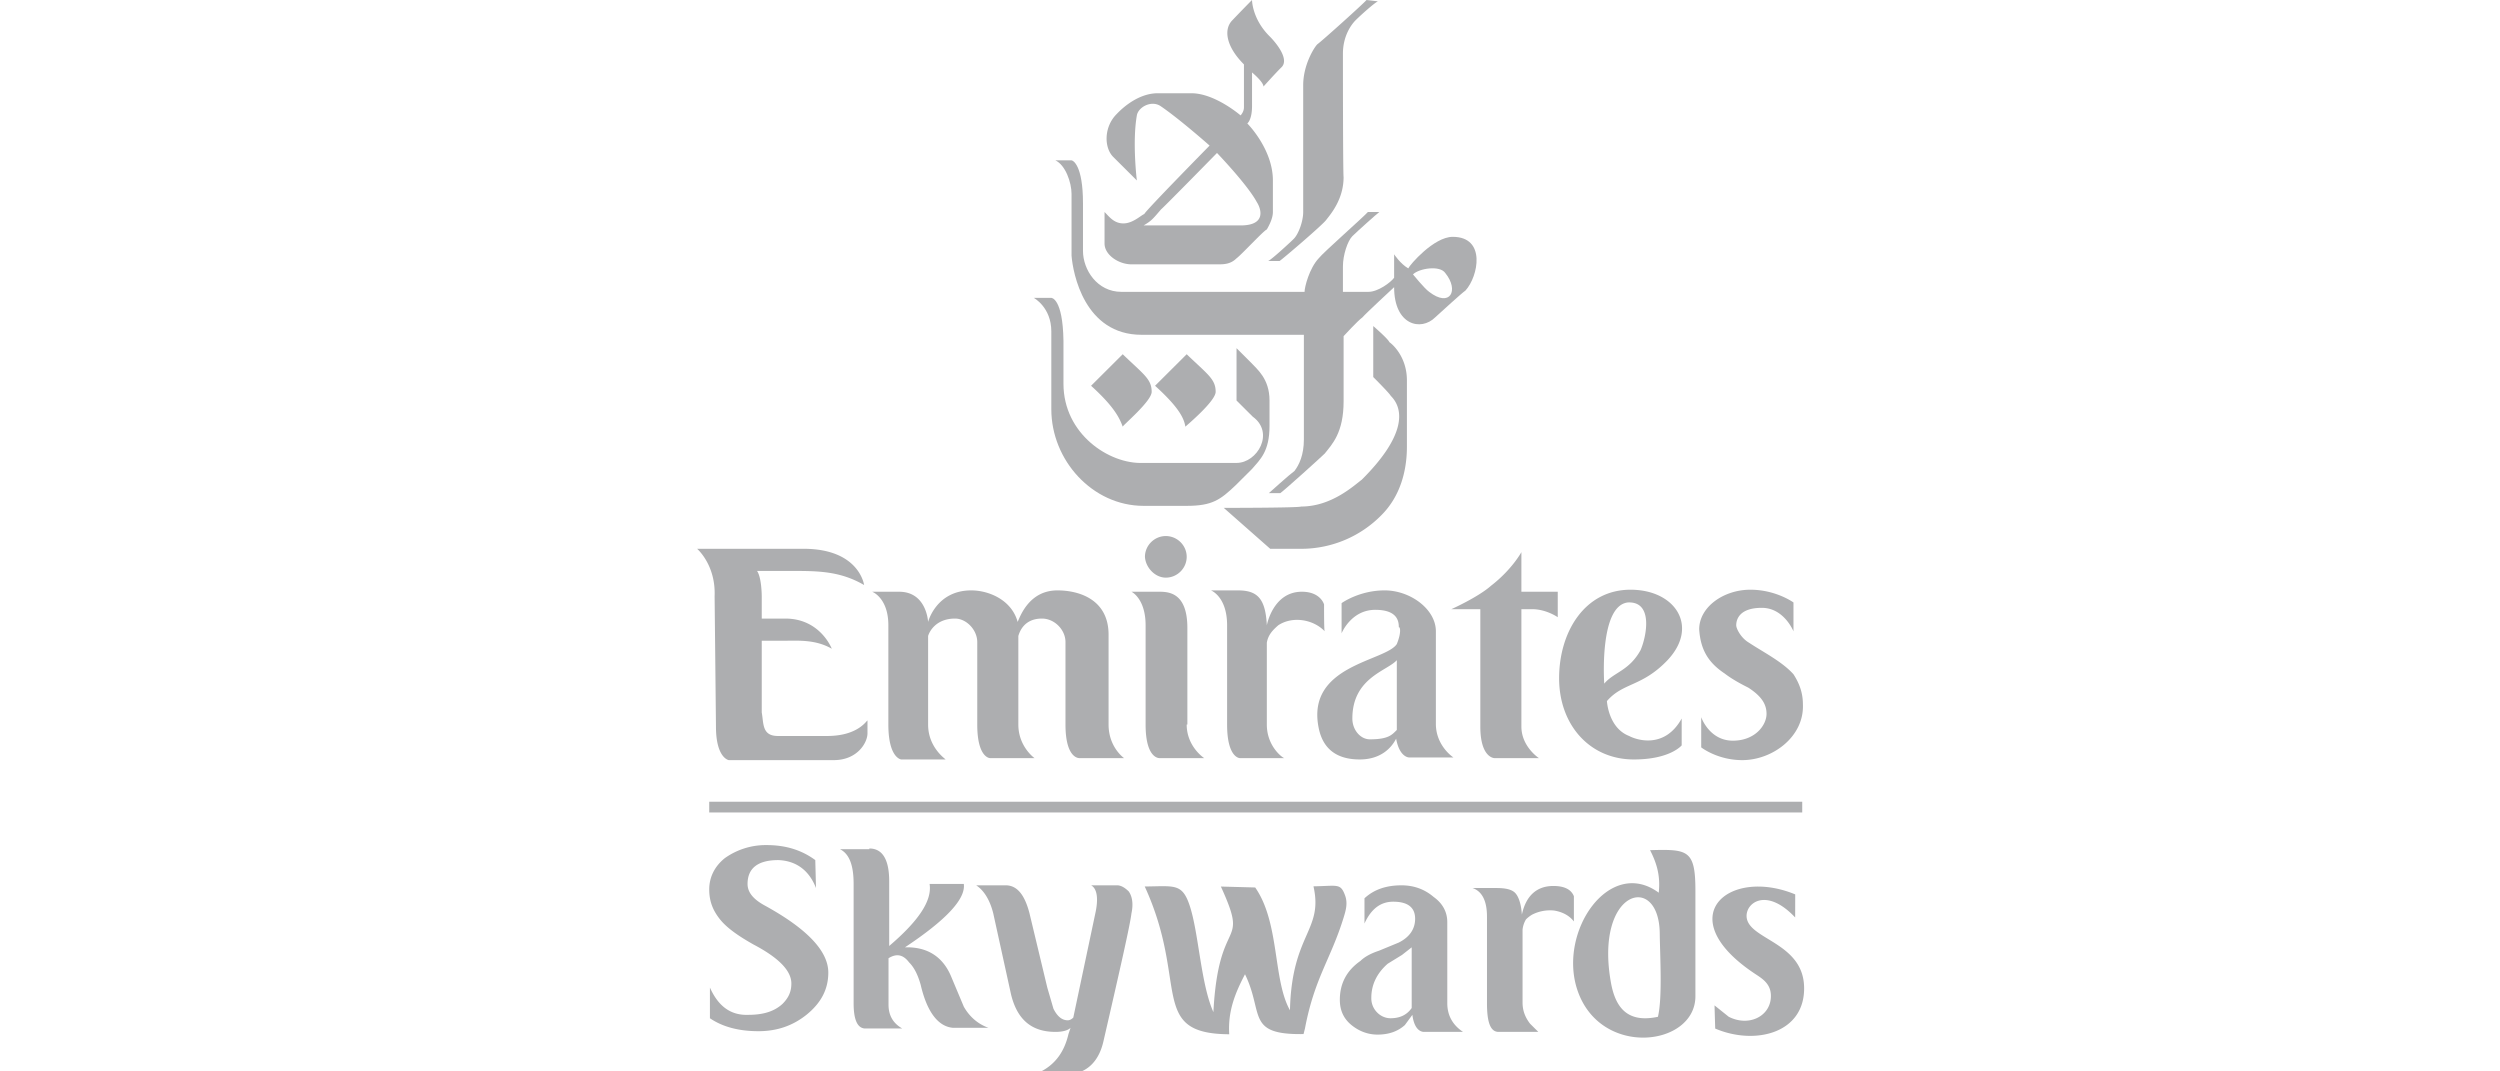 <svg width="140" height="60" xmlns="http://www.w3.org/2000/svg"><g fill="#ADAEB0" fill-rule="evenodd"><path d="M39.717 45.498h61.208v-.601H39.717zM73.771 2.48c-.189.188-.792 1.164-.792 2.291v7.101c0 .526-.264 1.24-.528 1.503-.188.188-1.244 1.165-1.433 1.24h.641c.264-.188 2.414-2.029 2.602-2.292.264-.338.98-1.165.98-2.404-.037-.339-.037-6.538-.037-6.913 0-.977.453-1.616.717-1.879.264-.263 1.056-.977 1.244-1.052L76.525 0c-.152.188-2.49 2.292-2.754 2.48zM68.53 28.44l2.602 2.293h1.772a6.298 6.298 0 0 0 4.45-1.879c1.056-1.052 1.433-2.48 1.433-3.832v-3.72c0-1.24-.716-1.953-.98-2.141-.076-.188-.905-.902-.905-.902v2.856s.905.901.98 1.052c.792.788.792 2.291-1.622 4.696-.452.338-1.697 1.503-3.394 1.503-.15.075-4.337.075-4.337.075z"/><path d="M75.733 13.225c-.265.263-.529 1.052-.529 1.69v1.428h1.434c.528 0 1.244-.526 1.433-.789V14.24s.34.526.792.79c.075-.189 1.433-1.767 2.489-1.767 1.885 0 1.433 2.217.716 3.006-.264.188-1.32 1.165-1.697 1.503-.792.789-2.3.45-2.3-1.69 0 0-1.622 1.502-1.773 1.69-.264.188-1.056 1.052-1.056 1.052v3.644c0 1.766-.64 2.405-1.056 2.93-.188.189-2.225 2.03-2.489 2.217h-.64s1.168-1.052 1.432-1.24c.264-.338.528-.901.528-1.765v-5.861h-9.089c-3.205 0-3.846-3.457-3.922-4.434v-3.456c0-.639-.34-1.616-.905-1.879h.905c.076 0 .641.263.641 2.405v2.667c0 1.052.792 2.292 2.15 2.292h10.258c0-.263.264-1.315.792-1.878.264-.338 2.489-2.292 2.753-2.593h.641c-.15.113-1.245 1.09-1.509 1.353zm3.394 2.141s.64.79.905.977c1.169.902 1.697-.075.905-1.052-.302-.45-1.471-.263-1.81.075z"/><path d="M68.077 21.941c0 .526-1.622 1.879-1.697 1.954-.076-.526-.453-1.165-1.697-2.292l1.772-1.766c1.17 1.127 1.622 1.39 1.622 2.104zm3.017-19.912c.34.338 1.169 1.315.64 1.766-.339.338-.98 1.052-.98 1.052 0-.263-.64-.79-.64-.79v1.88c0 .788-.265.976-.265.976s1.433 1.428 1.433 3.193v1.766c0 .338-.188.714-.34.977-.188.075-1.432 1.428-1.696 1.616-.34.338-.717.338-1.056.338h-4.827c-.717 0-1.509-.526-1.509-1.165v-1.766c.264.263.528.639 1.056.639s.98-.45 1.17-.526c.074-.188 3.657-3.832 3.657-3.832S66.04 6.65 64.984 5.936c-.528-.338-1.244.075-1.32.526-.264 1.503 0 3.644 0 3.644l-1.32-1.315c-.528-.526-.528-1.69.189-2.404.075-.075 1.056-1.165 2.3-1.165h1.886c1.32 0 2.753 1.24 2.753 1.24s.189-.188.189-.45V3.606c-.981-.977-1.17-1.954-.641-2.48A73.708 73.708 0 0 1 70.113 0s0 1.052.98 2.029zm-6.072 9.693c-.453.526-.528.639-.98.902h5.43c1.433 0 1.17-.902.905-1.315-.528-.977-2.225-2.743-2.225-2.743s-3.017 3.08-3.13 3.156z"/><path d="M58.875 16.681h-.981s.98.526.98 1.879v4.358c0 2.855 2.301 5.41 5.167 5.41h2.414c1.433 0 1.886-.338 2.753-1.165l.905-.901c.453-.526.98-.977.98-2.405V22.43c0-1.24-.716-1.766-1.055-2.142l-.792-.789v2.93s.64.64.905.902c1.244.902.264 2.593-.905 2.593h-5.242c-1.886.075-4.45-1.616-4.45-4.434v-2.404c-.038-2.405-.68-2.405-.68-2.405z"/><path d="M64.494 21.941c0 .526-1.622 1.879-1.622 1.954-.188-.526-.528-1.165-1.772-2.292l1.772-1.766c1.17 1.127 1.622 1.39 1.622 2.104zM46.316 41.215h-2.753c-.905 0-.792-.714-.905-1.315v-4.02h1.32c.717 0 1.697-.075 2.602.45 0 0-.64-1.69-2.602-1.69h-1.32V33.4s0-1.052-.264-1.428h1.886c1.508 0 2.753 0 4.11.79 0 0-.264-2.03-3.394-2.03h-5.958s1.056.902.98 2.668l.076 7.289c0 1.766.716 1.878.716 1.878h5.883c1.32 0 1.886-.977 1.886-1.502v-.714c-.038-.038-.49.864-2.263.864zm15.764-.639v-5.034c0-1.954-1.621-2.48-2.866-2.48-1.508 0-2.036 1.315-2.225 1.766-.34-1.24-1.621-1.766-2.602-1.766-1.961 0-2.414 1.766-2.414 1.766s-.075-1.69-1.621-1.69h-1.509s.905.337.905 1.878v5.56c0 1.879.717 1.954.717 1.954h2.489c-.075-.075-.98-.714-.98-1.954v-4.96c.075-.262.452-.976 1.508-.976.641 0 1.244.639 1.244 1.315v4.621c0 1.879.717 1.879.717 1.879h2.49s-.906-.64-.906-1.879v-4.96c.075-.262.34-.976 1.32-.976.716 0 1.32.639 1.32 1.315v4.621c0 1.954.792 1.879.792 1.879h2.489s-.868-.602-.868-1.879zm4.375 0c0 1.24.98 1.879.98 1.879h-2.489s-.792.075-.792-1.879v-5.56c0-1.503-.792-1.879-.792-1.879h1.509c.528 0 1.622 0 1.622 2.029v5.41h-.038zm7.693-6.725s-.188-.714-1.244-.714c-1.622 0-1.961 1.879-1.961 1.879-.076-1.503-.528-1.954-1.622-1.954h-1.508s.905.338.905 1.954v5.56c0 1.879.716 1.879.716 1.879h2.49c-.076 0-.981-.64-.981-1.879v-4.584c.075-.45.34-.713.64-.976.793-.526 1.962-.338 2.603.338-.038 0-.038-.977-.038-1.503zm11.653.263c.792 0 1.433.45 1.433.45v-1.427h-2.036v-2.216s-.528.976-1.697 1.878c-.717.639-2.225 1.315-2.225 1.315h1.622v6.575c0 1.766.792 1.766.792 1.766h2.489s-.981-.64-.981-1.766v-6.575h.603zm7.581 2.856c-1.433 1.502-2.49 1.24-3.394 2.291 0 0 .075 1.503 1.244 1.954.34.188 1.961.789 2.942-.977v1.503s-.641.789-2.678.789c-2.489 0-4.186-1.954-4.186-4.546 0-2.593 1.433-4.96 3.998-4.96 2.526 0 3.846 2.067 2.074 3.945zm-1.509-.564c.34-.79.717-2.743-.716-2.668-1.622.188-1.32 4.546-1.32 4.546.528-.638 1.395-.713 2.036-1.878zm-26.587-4.058c.64 0 1.169-.526 1.169-1.165 0-.638-.528-1.164-1.17-1.164-.64 0-1.168.526-1.168 1.165.037.6.565 1.164 1.169 1.164zm11.427 9.055c-.528 0-.981-.526-.981-1.165 0-2.292 1.961-2.667 2.49-3.269v3.908c-.265.263-.453.526-1.51.526zm1.508-5.335c-.641.977-5.091 1.164-4.375 4.696.264 1.315 1.17 1.766 2.3 1.766 1.17 0 1.773-.639 2.037-1.165.189 1.052.717 1.052.717 1.052h2.489s-.98-.639-.98-1.879v-5.184c0-1.24-1.434-2.292-2.867-2.292s-2.413.714-2.413.714v1.69s.528-1.315 1.885-1.315c1.245 0 1.32.64 1.32.977.076-.037.151.3-.113.94zm20.705 3.907c0 .639-.641 1.503-1.886 1.503-1.32 0-1.772-1.315-1.772-1.315v1.69s.905.714 2.3.714c1.698 0 3.47-1.315 3.395-3.118 0-.639-.189-1.165-.528-1.69-.641-.715-1.697-1.24-2.49-1.767-.452-.262-.716-.788-.716-.976 0-.338.189-.977 1.433-.977 1.245 0 1.773 1.315 1.773 1.315v-1.616s-.98-.714-2.414-.714c-1.508 0-2.866.977-2.866 2.217.075 1.165.528 1.879 1.433 2.48.34.263.792.526 1.32.789.754.488 1.018.939 1.018 1.465zm-16.46 9.755h1.341c.498 0 .843.076 1.035.267.191.191.345.611.383 1.222.23-1.069.843-1.604 1.763-1.604.613 0 .996.191 1.15.573v1.413c-.269-.344-.652-.535-1.112-.611a2.212 2.212 0 0 0-1.226.229c-.192.114-.307.23-.345.267a1.413 1.413 0 0 0-.192.573v4.085c0 .458.154.84.422 1.184l.46.458h-2.223c-.46 0-.651-.535-.651-1.604v-4.849c0-.878-.269-1.412-.805-1.603zm-3.947 3.741l.536-.42v3.398c-.268.382-.651.573-1.188.573-.268 0-.536-.114-.728-.305a1.12 1.12 0 0 1-.345-.84c0-.726.307-1.375.92-1.91l.805-.495zm-2.338.344c-.767.535-1.15 1.26-1.15 2.176 0 .611.23 1.07.652 1.413.421.343.92.534 1.456.534.651 0 1.15-.19 1.533-.534l.421-.573c.077.611.307.916.614.955h2.222c-.574-.382-.881-.917-.881-1.604V51.64c0-.535-.23-1.03-.767-1.413-.536-.458-1.15-.649-1.8-.649-.844 0-1.534.23-2.07.726v1.412c.383-.84.92-1.221 1.61-1.221.843 0 1.226.343 1.226.954 0 .573-.307 1.03-.92 1.336l-1.111.458c-.46.153-.805.344-1.035.573zm-12.819-2.672c-.077.649-.613 3.016-1.571 7.177-.192.84-.613 1.413-1.227 1.68h-2.26c.804-.42 1.302-1.107 1.532-2.1l.115-.343c-.153.152-.46.229-.843.229-1.341 0-2.146-.688-2.49-2.1l-.997-4.543c-.192-.764-.537-1.298-.958-1.566h1.648c.651 0 1.072.535 1.34 1.566l.997 4.161.345 1.184c.23.458.498.649.805.649.077 0 .191-.038.306-.153l1.227-5.803c.191-.84.115-1.413-.23-1.604h1.456c.23 0 .46.153.652.344.191.267.268.687.153 1.222zm-14.677-3.627c.728 0 1.11.61 1.11 1.832v3.627c1.61-1.374 2.415-2.52 2.262-3.474h1.916c.115.84-.996 2.023-3.296 3.55 1.265-.038 2.146.535 2.606 1.68l.69 1.642c.345.61.843.993 1.38 1.184H53.36c-.843-.077-1.456-.917-1.801-2.406-.153-.534-.345-.954-.652-1.26-.345-.458-.728-.496-1.15-.229v2.596c0 .573.23 1.031.767 1.337h-2.108c-.421-.038-.613-.535-.613-1.413v-6.681c0-1.03-.23-1.68-.766-1.947h1.648v-.038zm-8.087.534a3.954 3.954 0 0 1 2.338-.725c1.111 0 1.993.305 2.72.84l.04 1.565c-.384-.993-1.112-1.527-2.109-1.565-1.15 0-1.724.458-1.724 1.336 0 .458.306.84.92 1.184 2.376 1.297 3.602 2.557 3.602 3.78 0 .954-.422 1.717-1.226 2.366-.767.611-1.648.916-2.683.916-1.073 0-1.993-.229-2.72-.725v-1.718c.459 1.03 1.149 1.565 2.145 1.527.843 0 1.456-.19 1.916-.61.345-.344.499-.688.499-1.146 0-.725-.729-1.45-2.108-2.176-.882-.496-1.533-.955-1.916-1.451-.384-.496-.575-.993-.575-1.642 0-.687.306-1.298.881-1.756zm52.292 1.942c-2.748-2.027-5.651 2.163-4.56 5.44 1.277 3.835 6.613 3.175 6.613.359v-5.912c0-2.3-.427-2.326-2.539-2.27.317.625.6 1.353.485 2.383zm-.046 6.949c.256-1.057.117-3.378.102-4.672-.039-3.444-3.667-2.462-2.734 2.756.276 1.54 1.039 2.254 2.632 1.916zm-24.007.978c-.082-1.311.34-2.322.883-3.36 1.07 2.195.04 3.398 3.278 3.35l.08-.316c.536-2.836 1.45-3.88 2.168-6.22.12-.39.236-.794.08-1.223-.26-.708-.419-.534-1.772-.516.563 2.491-1.22 2.644-1.316 6.942-.963-1.708-.566-4.894-1.947-6.877l-1.922-.052c1.621 3.557-.13 1.474-.419 7.031-.71-1.588-.816-4.412-1.327-5.96-.421-1.273-.861-1.087-2.518-1.074 2.481 5.4.186 8.251 4.732 8.275zm27.176-1.617l.038 1.297c2.22.954 5.056.274 4.978-2.351-.075-2.503-3.162-2.634-3.22-3.924-.035-.786 1.128-1.639 2.72.054l.003-1.292c-3.746-1.551-7.032 1.276-2.26 4.442.438.291.971.597.89 1.403-.103 1.015-1.256 1.566-2.353 1.008l-.796-.637z"/></g></svg>